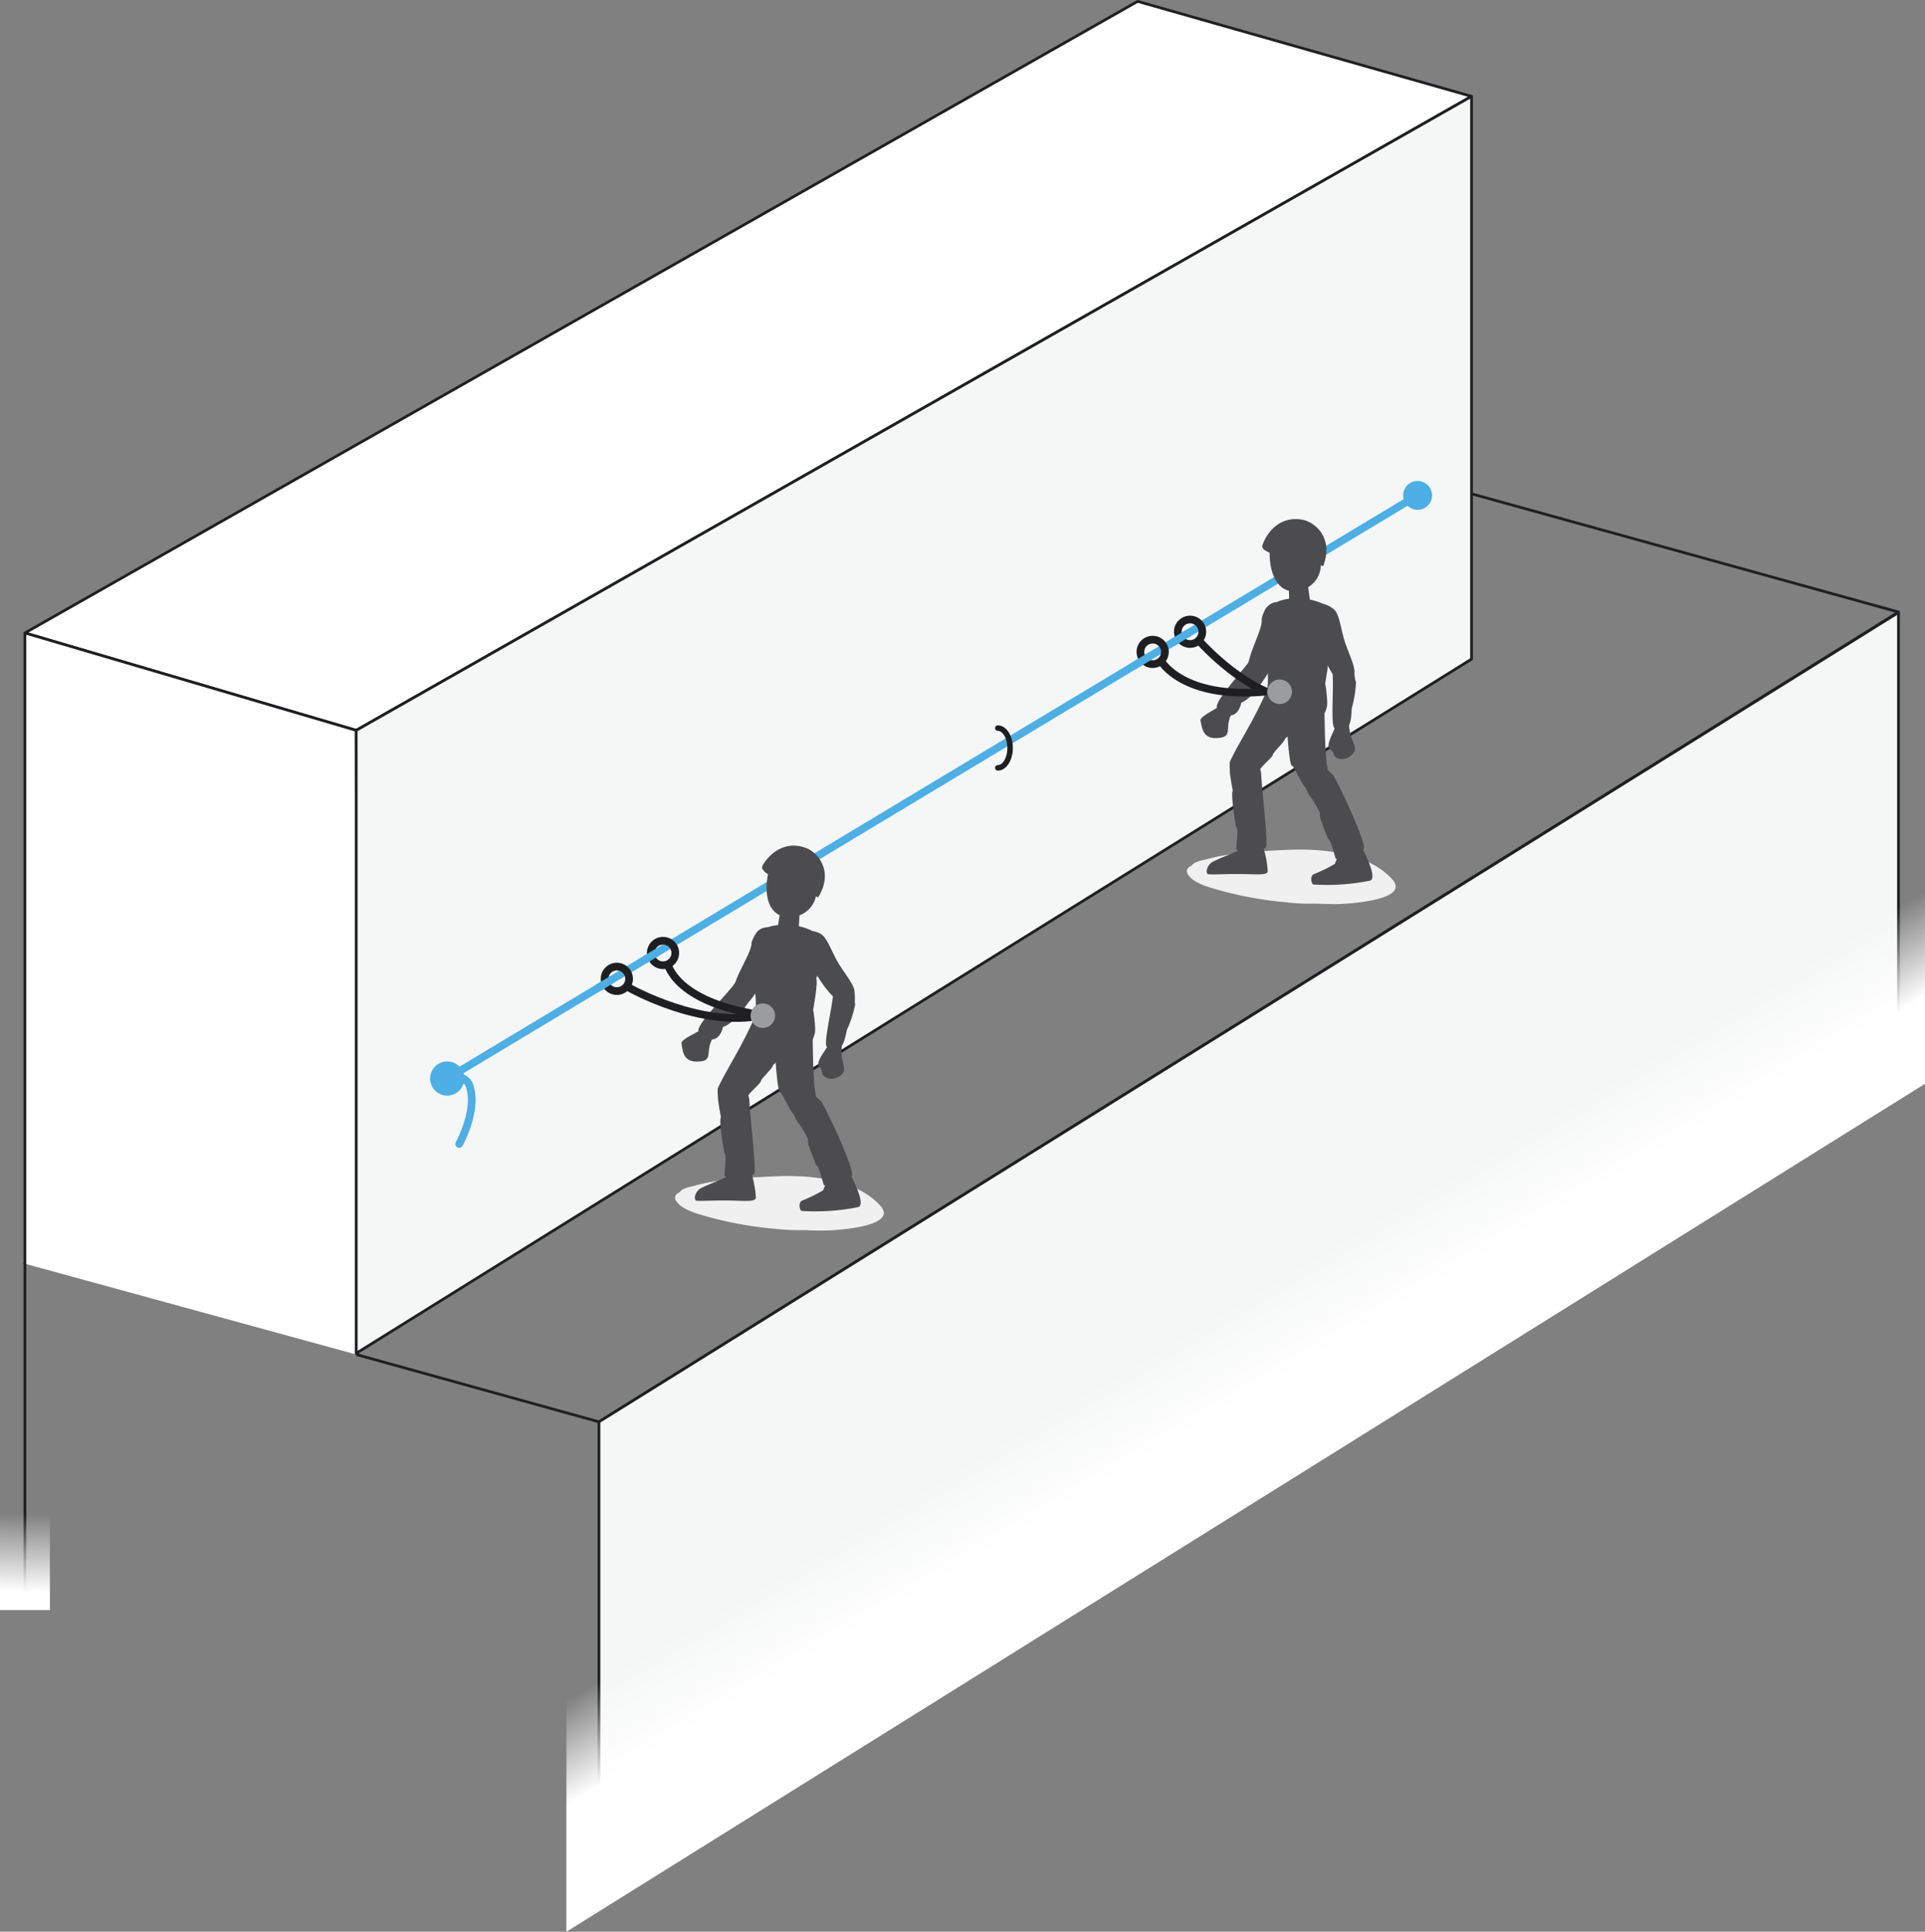 <svg xmlns="http://www.w3.org/2000/svg" xmlns:xlink="http://www.w3.org/1999/xlink" viewBox="0 0 350.64 351.86"><rect x="0" y="0" width="350.64" height="351.86" fill="#808080" stroke="none"/><defs><style>.cls-1,.cls-12,.cls-13,.cls-4,.cls-6{fill:none;}.cls-1,.cls-13,.cls-2,.cls-3,.cls-6{stroke:#1f1e21;}.cls-1,.cls-12,.cls-13,.cls-2,.cls-3{stroke-linecap:round;}.cls-1,.cls-13,.cls-2,.cls-3{stroke-linejoin:round;}.cls-1,.cls-2,.cls-3{stroke-width:0.5px;}.cls-2{fill:#fff;}.cls-3{fill:#f5f6f6;}.cls-12,.cls-4,.cls-5{stroke:#4dafe4;}.cls-12,.cls-4,.cls-5,.cls-6{stroke-miterlimit:10;}.cls-12,.cls-4,.cls-6{stroke-width:1.4px;}.cls-5{fill:#4dafe4;stroke-width:0.8px;}.cls-7{fill:#f0f0f0;}.cls-8{fill:#4c4c4e;}.cls-9{fill:#9b9c9e;}.cls-10{fill:url(#Dégradé_sans_nom_3);}.cls-11{fill:url(#Dégradé_sans_nom_3-2);}</style><linearGradient id="Dégradé_sans_nom_3" x1="229.35" y1="253.75" x2="220.9" y2="239.56" gradientUnits="userSpaceOnUse"><stop offset="0" stop-color="#fff"/><stop offset="1" stop-color="#fff" stop-opacity="0"/></linearGradient><linearGradient id="Dégradé_sans_nom_3-2" x1="4.39" y1="289.94" x2="4.72" y2="275.7" xlink:href="#Dégradé_sans_nom_3"/></defs><title>Fichier 3</title><g id="Calque_2" data-name="Calque 2"><g id="contenu"><polyline class="cls-1" points="4.54 230.18 252.89 85.75 345.81 111.48 109.1 258.98 65.13 246.78"/><polygon class="cls-2" points="268.04 17.55 64.88 133.03 4.54 115.29 207.22 0.25 268.04 17.55"/><polyline class="cls-2" points="65.13 246.78 64.88 133.03 4.54 115.29 4.54 230.18"/><polygon class="cls-3" points="64.88 133.03 268.04 17.55 268.04 120.05 64.88 246.5 64.88 133.03"/><line class="cls-4" x1="81.46" y1="196.45" x2="257.27" y2="90.78"/><path class="cls-5" d="M84.17,196.45a2.71,2.71,0,1,1-2.71-2.71A2.71,2.71,0,0,1,84.17,196.45Z"/><path class="cls-5" d="M260.45,90.2A2.23,2.23,0,1,1,258.22,88,2.23,2.23,0,0,1,260.45,90.2Z"/><path class="cls-6" d="M219,115.06a2.23,2.23,0,1,1-2.23-2.22A2.23,2.23,0,0,1,219,115.06Z"/><path class="cls-7" d="M217.08,157.66c.45-.79,2.28-1,2.88-1.2,4.43-1.2,9.6-1.43,14.14-1.65,6.32-.3,14.94.34,19.46,5.31,3.66,4-8.91,4.58-10.32,4.56-1.08,0-2.16-.05-3.25-.08h-1.12a37.93,37.93,0,0,1-4.77-.27,67.76,67.76,0,0,1-13.78-2.7c-1.26-.41-3.11-1.09-3.89-2.29C215.88,158.51,216.36,158,217.08,157.66Z"/><path class="cls-8" d="M238.21,106.17c0,.35.42,3.29.42,3.29s.33,1.07-2,1.5-1.8-1-1.8-1l-.08-3.74s-.3-.78,1.62-1.13S238.19,105.79,238.21,106.17Z"/><path class="cls-8" d="M225.68,154.73c-.1.37-3.42,1.5-4.86,2.28-.83.51-1.29,1.72-.83,2.2.29.16,3.7-.07,6.17,0,2.83,0,4.75.29,4.75-.55A18.12,18.12,0,0,0,230,154c-.28-1.12-.73-1.92-2.14-1.75S226.27,152.48,225.68,154.73Z"/><path class="cls-8" d="M224.55,144c0,.08-.36-1.92-.51-3-.16-2.75,1.16-3.38,3.07-3.23s2.58,2.66,2.6,3c.11,2.93,1,9.78,1,13.06,0,1.69-4.49,1.42-5.52.91-.11.06.52-3.84-.05-4.17C225.13,150.63,224.11,144.65,224.55,144Z"/><path class="cls-8" d="M229.8,112.76a7.85,7.85,0,0,1,.72-1.89c.42-.59,1.38-1.33,2.15-1.14s1.89.7,1.84,2.75c-.07,2.45-3,10.23-4.47,11.24-2.54.64-2.9-.33-2.75-2.2C227.52,118.69,230.1,114.43,229.8,112.76Z"/><path class="cls-8" d="M224,138.82c1.36-3.14,4.46-7.59,6.8-13.17,3.06-4.72,7.52-2.35,6.64,2.76-.44-.07-2.16,5.62-3.35,6.09,0,.59-2.25,2.5-2.23,3-.3.71-2.83,2.59-2.5,3.22-.6,2.08-2.5,3-4.15,2-1.11-.69-1.3-2.93-1.21-3.9"/><path class="cls-8" d="M230,127.69c2.41-3-.65-12,.52-15.92,1.09-3.37,7.64-3.47,11-1.5,2,1.43.66,8.16.42,8.52.37.51-.48,5.23-.57,5.82,0-.23.24.73.38,3.25.21,3.92-6.34,7.72-10.36,3.1a6.22,6.22,0,0,1-1.37-3.27C230,127.61,230.06,127.82,230,127.69Z"/><path class="cls-8" d="M248.21,154.63c.89,1.79,2.65,5.5,1.27,5.79a39.35,39.35,0,0,1-10.26.68c-.27,0-.71-1.45.06-1.86a27.89,27.89,0,0,0,3.87-1.89c.16-.57.79-1.67.92-2.08C244.52,153.76,245.6,151.49,248.21,154.63Z"/><path class="cls-8" d="M241.86,152.76c0-.32-1.84-4.2-1.38-4.6a17.91,17.91,0,0,0-2.11-3.47,7.51,7.51,0,0,1-.73-1.81c-.74-1,.07-2.95,1.65-3.48,1.42-.48,3.51,1.72,3.64,1.93,1,1.72,5.13,10.3,5.5,12.86.23,1.68-4,2.42-5.09,2.24-.11.12-.87-3.62-1.48-3.67"/><path class="cls-8" d="M243.21,132.4c-.21.76-1.55,2.92-1.14,3.84.16.36.77.44.81,1,.08.94,1.81,1.52,3.11.47,1.93-1.55-.13-2.23-.26-5.72C245.59,130.72,243.9,130,243.21,132.4Z"/><path class="cls-8" d="M238.76,113a7.15,7.15,0,0,0,1,2c.22,1.07,1.6,6.52,3.71,8.65,1.26,1.28,2.76,1.3,3.21-1,.22-1.07-.81-3.2-1.61-5.44-.87-2.46-1-5.34-2.17-6.28-2.26-1.86-5.34-1.07-4.1,2,0,0,.13,0,0,0"/><path class="cls-8" d="M247,124.15a20.78,20.78,0,0,1-.75,4.76c-.17.71.24,5.52-3.16,3.71-.81-.43,0-8.69-.44-10.3s1.94-3.84,3.9-.06C246.84,122.86,246.73,123.91,247,124.15Z"/><path class="cls-8" d="M235.37,139.5c-.59,0-1-7.3-1-8.9a28.76,28.76,0,0,1,.14-4c.31-1.39,4-5.92,6.53-.56.44.9-.09,13.26,1.22,15.26,1.25,2.51-3.9,3.24-4.83,1.74s-1.78-3.54-2.09-3.57h0"/><path class="cls-8" d="M237.22,94.66c2.24.41,5.79,3.24,3.79,8.46l-.42-.16a4.77,4.77,0,0,1-3.77,4.57c-2.94.87-5.55-1.43-5.56-6.87,0,0-1.55-.54-1.32-1.32C230.63,97.27,232.91,93.89,237.22,94.66Z"/><path class="cls-6" d="M212.19,118.74a2.23,2.23,0,1,1-2.23-2.23A2.23,2.23,0,0,1,212.19,118.74Z"/><path class="cls-8" d="M224.57,129.58c-1.86,2.94.43,4.73-3,4.86-2.62.1-2.64-2.12-2.92-3.3.28-.9,3-2,3.63-2.66C222.27,128.48,224.35,126.49,224.57,129.58Z"/><path class="cls-8" d="M230.93,122.61c1.22-3.34-2.32-3.5-2.94-2.8-.78,1.53-7.19,8.19-6.26,9.17,2.65,2.78,4.11.59,4.37-1C228.17,127.27,230.77,123,230.93,122.61Z"/><path class="cls-6" d="M114.59,178.28a2.23,2.23,0,1,1-2.24-2.22A2.23,2.23,0,0,1,114.59,178.28Z"/><path class="cls-6" d="M123,173.57a2.23,2.23,0,1,1-2.23-2.22A2.23,2.23,0,0,1,123,173.57Z"/><path class="cls-9" d="M138.78,183.08a2.23,2.23,0,1,0,2.23-2.23A2.23,2.23,0,0,0,138.78,183.08Z"/><path class="cls-7" d="M123.85,217.12c.45-.79,2.28-1,2.88-1.2,4.42-1.21,9.6-1.43,14.14-1.65,6.32-.3,14.94.34,19.45,5.31,3.66,4-8.9,4.58-10.31,4.56-1.08,0-2.17,0-3.25-.08h-1.12a39.91,39.91,0,0,1-4.77-.27,68,68,0,0,1-13.79-2.7c-1.25-.42-3.1-1.09-3.88-2.29C122.65,218,123.13,217.46,123.85,217.12Z"/><path class="cls-8" d="M145.68,166c-.05.34-.2,3.31-.2,3.31s.13,1.11-2.28,1.09-1.59-1.28-1.59-1.28l.63-3.69s-.14-.82,1.8-.8S145.73,165.59,145.68,166Z"/><path class="cls-8" d="M132.45,214.19c-.1.37-3.42,1.5-4.87,2.28-.83.51-1.28,1.72-.83,2.2.3.16,3.71-.07,6.17,0,2.84.05,4.76.29,4.76-.55a18.56,18.56,0,0,0-.89-4.66c-.28-1.12-.73-1.92-2.14-1.75S133,211.94,132.45,214.19Z"/><path class="cls-8" d="M131.32,203.45c0,.08-.37-1.92-.51-3-.17-2.75,1.16-3.38,3.07-3.23s2.58,2.66,2.6,3c.11,2.94,1,9.79,1,13.07,0,1.69-4.5,1.42-5.52.91-.11.06.52-3.84,0-4.17C131.9,210.09,130.88,204.11,131.32,203.45Z"/><path class="cls-8" d="M130.11,188.62c-2,2.87.24,4.75-3.21,4.74-2.62,0-2.55-2.22-2.78-3.41.31-.89,3-1.9,3.73-2.51C127.85,187.44,130,185.53,130.11,188.62Z"/><path class="cls-8" d="M136.89,171.69a7.29,7.29,0,0,1,.89-1.81,2.48,2.48,0,0,1,2.24-.95c.75.25,1.82.87,1.58,2.91-.29,2.43-3.91,9.91-5.46,10.79-2.59.41-2.86-.59-2.54-2.44C134.08,177.4,137,173.38,136.89,171.69Z"/><path class="cls-8" d="M136.74,181.91c1.35-3.29-2.19-3.59-2.84-2.91-.83,1.5-7.5,7.9-6.61,8.92,2.54,2.88,4.09.75,4.41-.87C133.8,186.46,136.56,182.33,136.74,181.91Z"/><path class="cls-8" d="M130.73,198.28c1.36-3.14,4.45-7.59,6.8-13.17,3.06-4.72,7.52-2.35,6.64,2.76-.45-.08-2.16,5.62-3.36,6.09.05.59-2.24,2.5-2.22,3-.3.71-2.83,2.59-2.5,3.22-.6,2.08-2.5,3-4.15,2-1.11-.68-1.3-2.92-1.21-3.89"/><path class="cls-8" d="M136.73,187.15c2.4-3-.65-12,.52-15.92,1.09-3.37,7.64-3.47,11-1.5,2,1.42.66,8.16.42,8.52.37.51-.48,5.23-.57,5.82,0-.23.24.73.38,3.25.21,3.92-6.35,7.72-10.37,3.1a6.3,6.3,0,0,1-1.36-3.27C136.79,187.06,136.83,187.27,136.73,187.15Z"/><path class="cls-8" d="M155,214.09c.88,1.79,2.65,5.5,1.27,5.79a39.36,39.36,0,0,1-10.26.68c-.27,0-.71-1.45.06-1.86a28.46,28.46,0,0,0,3.87-1.89c.16-.57.79-1.67.92-2.08C151.29,213.22,152.37,211,155,214.09Z"/><path class="cls-8" d="M148.63,212.22c0-.32-1.84-4.2-1.39-4.6a17.36,17.36,0,0,0-2.1-3.47,7.51,7.51,0,0,1-.73-1.81c-.75-1.05.07-3,1.65-3.48,1.42-.48,3.51,1.71,3.64,1.93,1,1.72,5.13,10.3,5.49,12.86.24,1.68-3.94,2.42-5.08,2.24-.11.12-.87-3.62-1.48-3.67"/><path class="cls-8" d="M150.79,190.47c-.33.71-2,2.64-1.72,3.61.1.38.68.56.64,1.13-.06.94,1.55,1.77,3,.94,2.15-1.23.21-2.22.63-5.69C153.4,189.18,151.86,188.16,150.79,190.47Z"/><path class="cls-8" d="M145.81,172.89a7.62,7.62,0,0,0,1.38,1.76c.46,1,3,6,5.53,7.62,1.51,1,3,.66,2.93-1.64,0-1.09-1.51-2.94-2.78-4.95-1.39-2.21-2.17-5-3.5-5.65-2.61-1.32-5.45.13-3.56,2.86,0,0,.14,0,0,0"/><path class="cls-8" d="M155.78,182.9a20.43,20.43,0,0,1-1.47,4.58c-.28.68-.62,5.5-3.71,3.18-.72-.55,1.35-8.58,1.17-10.24s2.51-3.49,3.87.55C155.85,181.61,155.59,182.62,155.78,182.9Z"/><path class="cls-8" d="M142.14,199c-.59,0-1-7.3-1-8.9a28.73,28.73,0,0,1,.15-4c.3-1.39,3.95-5.92,6.53-.56.43.9-.09,13.26,1.21,15.26,1.26,2.51-3.89,3.24-4.83,1.74s-1.77-3.54-2.08-3.57h0"/><path class="cls-8" d="M146.88,154.48c2.12.82,5.07,4.27,2.13,9l-.38-.23a4.78,4.78,0,0,1-4.57,3.77c-3.05.3-5.18-2.44-4.17-7.79,0,0-1.42-.82-1-1.54C139.91,155.8,142.79,152.91,146.88,154.48Z"/><polyline class="cls-3" points="345.81 195.62 345.81 111.56 109.1 258.98 109.1 343.04"/><line class="cls-2" x1="4.54" y1="230.23" x2="4.54" y2="291.61"/><polygon class="cls-10" points="350.64 197.41 103.17 351.86 103.17 307 350.64 147.45 350.64 197.41"/><rect class="cls-11" y="273.46" width="9.09" height="19.81"/><path class="cls-12" d="M82.42,196.29a2.45,2.45,0,0,1,3.22,1.86c1.25,4.35-2,10.22-2,10.22"/><path class="cls-13" d="M181.75,132.62c1.24,0,2.24,1.62,2.24,3.62s-1,3.62-2.24,3.62"/><path class="cls-6" d="M114.59,179.91s13.26,7.53,24.36,5"/><path class="cls-6" d="M121.51,175.21s1,7.35,17.44,9.7"/><path class="cls-9" d="M141.18,185a2.23,2.23,0,1,1-2.23-2.23A2.23,2.23,0,0,1,141.18,185Z"/><path class="cls-6" d="M218.34,116.64S224,123.1,230.7,126"/><path class="cls-6" d="M211.47,120.36s3.87,7.08,19.23,5.61"/><path class="cls-9" d="M235.33,126a2.23,2.23,0,1,1-2.24-2.23A2.23,2.23,0,0,1,235.33,126Z"/><line class="cls-4" x1="111.52" y1="178.38" x2="108.74" y2="180.06"/><line class="cls-4" x1="119.8" y1="173.41" x2="117.42" y2="174.84"/><line class="cls-4" x1="216.51" y1="115.28" x2="213.5" y2="117.09"/><line class="cls-4" x1="209.56" y1="119.46" x2="206.3" y2="121.42"/></g></g></svg>